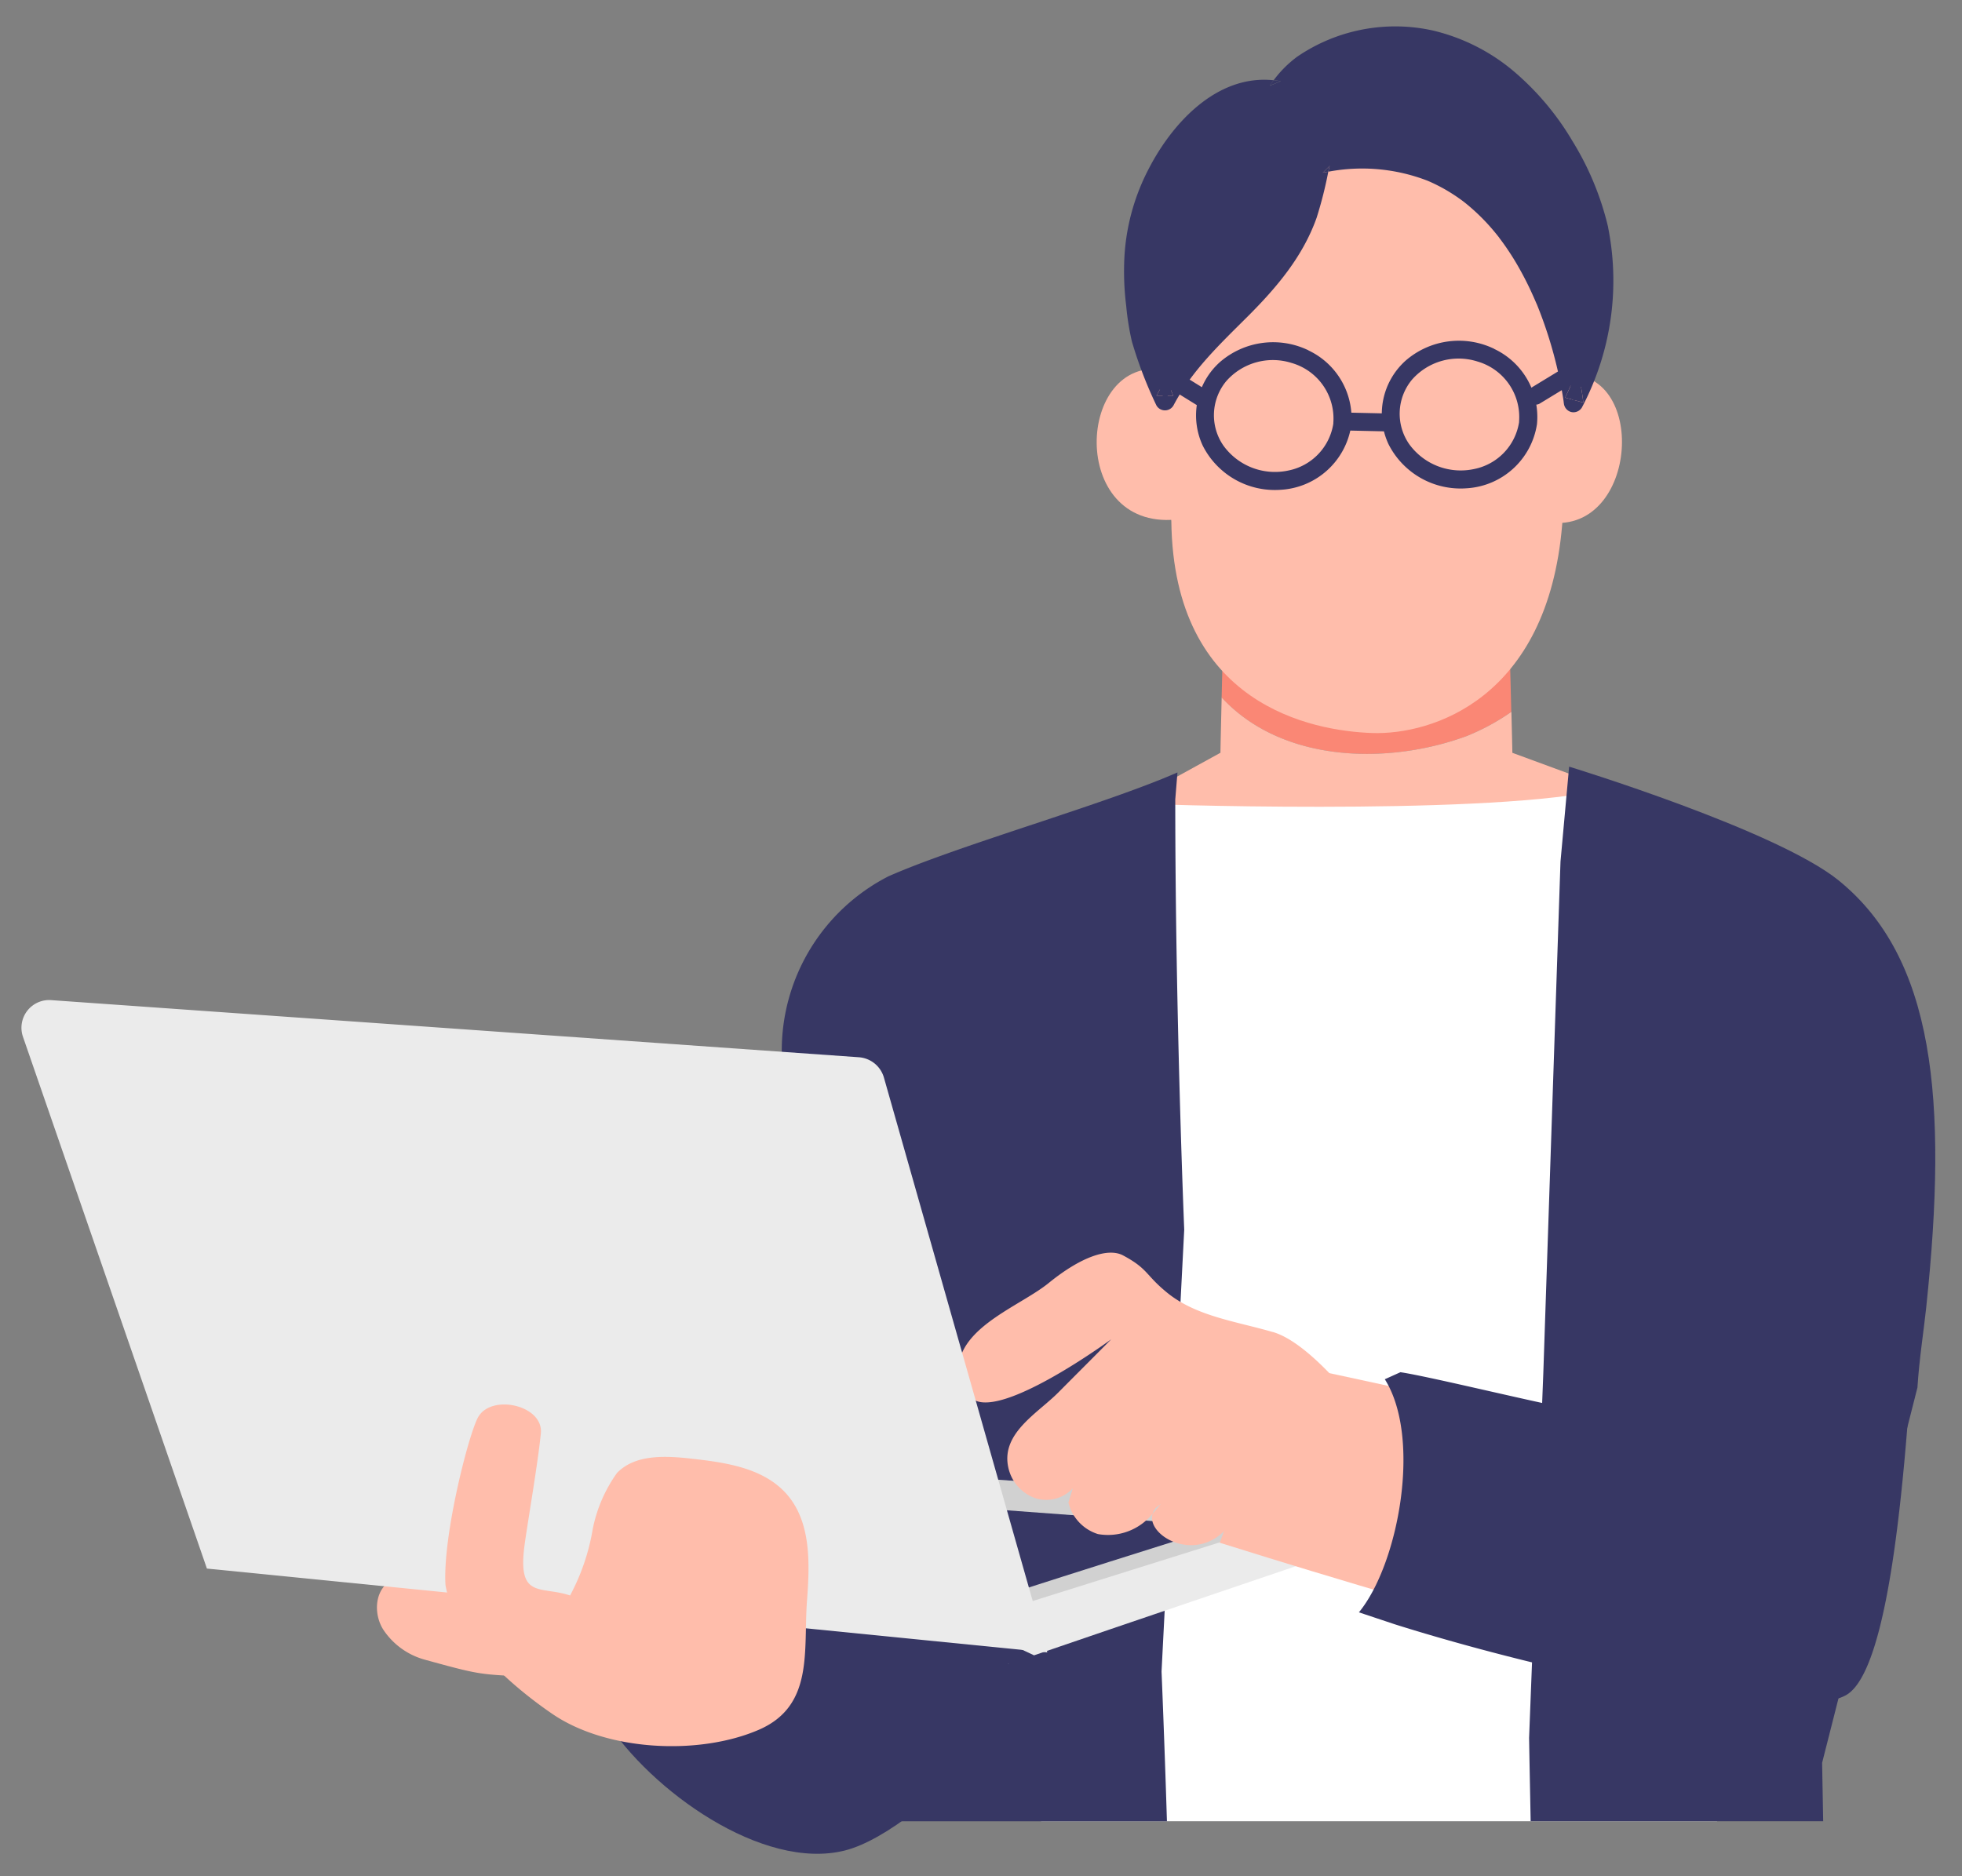 <svg xmlns="http://www.w3.org/2000/svg" xmlns:xlink="http://www.w3.org/1999/xlink" width="184" height="176" viewBox="0 0 184 176">
  <rect x="0" y="0" width="184" height="176" fill="#808080" stroke="none"/>
  <defs>
    <style>
      .cls-1, .cls-5 {
        fill: #fff;
      }

      .cls-1 {
        stroke: #707070;
      }

      .cls-2 {
        clip-path: url(#clip-path);
      }

      .cls-3 {
        fill: #fa8775;
      }

      .cls-4 {
        fill: #ffbdab;
      }

      .cls-6 {
        fill: #373764;
      }

      .cls-7 {
        fill: #d1d1dc;
      }

      .cls-8 {
        fill: #d1d1d1;
      }

      .cls-9 {
        fill: #ebebeb;
      }
    </style>
    <clipPath id="clip-path">
      <rect id="長方形_194" data-name="長方形 194" class="cls-1" width="184" height="176" transform="translate(447 963)"/>
    </clipPath>
  </defs>
  <g id="icon_problem03" class="cls-2" transform="translate(-447 -963)">
    <g id="b" transform="translate(449.005 965.502)">
      <g id="c" transform="translate(-0.005 -0.002)">
        <g id="グループ_87" data-name="グループ 87">
          <path id="パス_178" data-name="パス 178" class="cls-3" d="M307.038,154.26s-.081,3.279-.158,6.346c5.678,6.148,15.6,6.335,22.984,3.617a21.126,21.126,0,0,0,4.182-2.267c-.081-3.195-.183-7.266-.183-7.7H307.034Z" transform="translate(-194.313 -97.676)"/>
          <path id="パス_179" data-name="パス 179" class="cls-4" d="M319.935,172.9a20.935,20.935,0,0,1-4.182,2.267c-7.384,2.722-17.309,2.531-22.984-3.617-.059,2.509-.114,4.875-.114,5.187l-8.066,4.435,2.3,7.677c4.027,3.07,11.87,9.1,15.894,12.167,1.555,1.185,3.437,2.454,5.425,2.061a6.916,6.916,0,0,0,2.832-1.57c3.121-2.465,17.687-13.975,17.687-13.975l.682-7.34-9.379-3.452c0-.26-.04-1.885-.088-3.837Z" transform="translate(-180.199 -108.624)"/>
          <path id="パス_180" data-name="パス 180" class="cls-5" d="M269.627,196.694l-8.917,95.468h63.4L312.646,195.55C301.2,197.839,269.733,196.746,269.627,196.694Z" transform="translate(-165.079 -123.82)"/>
          <path id="パス_181" data-name="パス 181" class="cls-6" d="M231.314,193.288l.209-2.568c-6.742,2.971-20.361,6.771-27.1,9.742a18.376,18.376,0,0,0-10.01,16.583l9.5,72.062h26.623c-.249-8-.506-14.049-.506-14.049l2.127-41.456s-.84-20.16-.84-40.316Z" transform="translate(-123.098 -120.762)"/>
          <path id="パス_182" data-name="パス 182" class="cls-6" d="M414.537,199.925c-5.829-4.735-25.291-10.685-25.291-10.685l-.811,8.91-1.61,47.949-1.335,34.245s.051,3.169.147,7.82H413.07c-.033-2.12-.066-3.983-.1-5.476l8.939-35.2c.18-2.773.594-5.344.822-7.5,2.076-19.613.737-32.807-8.2-40.066Z" transform="translate(-244.089 -119.825)"/>
          <path id="パス_183" data-name="パス 183" class="cls-6" d="M186.9,397.99c-.671-.224-30.258-6.5-30.258-6.5L149.28,406.7c4.262,6.672,14.764,14.192,22.448,12.281S194.415,400.5,186.9,397.993Z" transform="translate(-94.522 -247.889)"/>
          <path id="パス_184" data-name="パス 184" class="cls-4" d="M311.191,14.564l-18.656,10.19L290.8,41.322l1.181,14.305c.213,17.247,13.245,19.661,18.835,19.851s16.458-3.195,17.819-19.547c.513-6.159,1.522-11.965,1.515-14.591l-1.574-17.783-17.387-9Z" transform="translate(-184.131 -9.218)"/>
          <path id="パス_185" data-name="パス 185" class="cls-4" d="M282.364,101.651,281.271,87.6C273.043,86.257,272.236,102.609,282.364,101.651Z" transform="translate(-174.085 -55.415)"/>
          <path id="パス_186" data-name="パス 186" class="cls-4" d="M391.96,88.918,390.79,102.8C399.087,103.806,400.078,88.191,391.96,88.918Z" transform="translate(-247.445 -56.286)"/>
          <path id="パス_187" data-name="パス 187" class="cls-6" d="M389.068,85.855q-1.656,1.007-3.316,2.017c-.158.1-.315.191-.47.286a.845.845,0,1,0,.741,1.519q1.656-1.007,3.316-2.017c.158-.1.315-.191.469-.286a.845.845,0,0,0-.741-1.519Z" transform="translate(-243.654 -54.302)"/>
          <path id="パス_188" data-name="パス 188" class="cls-6" d="M341.085,98.778l-3.9-.088-.561-.011a.861.861,0,0,0-.939.737.851.851,0,0,0,.737.939l3.9.088.561.011a.861.861,0,0,0,.939-.737A.851.851,0,0,0,341.085,98.778Z" transform="translate(-212.551 -62.482)"/>
          <path id="パス_189" data-name="パス 189" class="cls-6" d="M293.591,88.228,289.8,85.877l-.547-.337a.843.843,0,0,0-1.126.392.867.867,0,0,0,.392,1.126l3.793,2.351.547.337a.843.843,0,0,0,1.126-.392A.867.867,0,0,0,293.591,88.228Z" transform="translate(-182.389 -54.103)"/>
          <g id="グループ_85" data-name="グループ 85" transform="translate(103.407)">
            <path id="パス_190" data-name="パス 190" class="cls-6" d="M320.214,13.785c-.224-.04-.447-.07-.668-.1-.125.169-.253.337-.367.517C319.525,14.068,319.87,13.925,320.214,13.785Z" transform="translate(-305.509 -8.668)"/>
            <path id="パス_191" data-name="パス 191" class="cls-6" d="M396.416,90.748c-.11-.957-.29-1.907-.492-2.85-.018-.088-.044-.18-.062-.268-.345.9-.73,1.79-1.152,2.656l1.709.462Z" transform="translate(-353.334 -55.486)"/>
            <path id="パス_192" data-name="パス 192" class="cls-6" d="M291.8,91.692q-.347-.77-.671-1.552-.49.754-.91,1.552H291.8Z" transform="translate(-287.171 -57.075)"/>
            <path id="パス_193" data-name="パス 193" class="cls-6" d="M394.347,96.092v.018l-.007-.04v.022Z" transform="translate(-353.099 -60.83)"/>
            <path id="パス_194" data-name="パス 194" class="cls-6" d="M394.374,96.213v0a.08.08,0,0,0,0-.029.1.1,0,0,0,0,.033Z" transform="translate(-353.119 -60.9)"/>
            <path id="パス_195" data-name="パス 195" class="cls-6" d="M394.32,95.89v.018l.007.04a.117.117,0,0,0,0,.029c-.007-.059-.037-.26-.015-.092Z" transform="translate(-353.079 -60.672)"/>
            <path id="パス_196" data-name="パス 196" class="cls-6" d="M327.316,18.816a27.29,27.29,0,0,0-3.342-8.077,25.726,25.726,0,0,0-5.216-6.3,18.265,18.265,0,0,0-7.9-4.083,16.3,16.3,0,0,0-12.71,2.465,10.591,10.591,0,0,0-2.2,2.2c.22.022.444.051.668.1-.345.139-.69.282-1.034.422.114-.18.242-.345.367-.517-5.286-.561-9.482,3.958-11.727,8.323a20.258,20.258,0,0,0-2.252,7.934,25.964,25.964,0,0,0,.147,4.893,25.093,25.093,0,0,0,.532,3.345,39.524,39.524,0,0,0,2.311,6.023.924.924,0,0,0,1.585,0c1.717-3.279,4.387-5.785,6.977-8.37,2.7-2.7,5.161-5.6,6.456-9.254a38.269,38.269,0,0,0,1.093-4.314c-.172.029-.341.059-.513.092l.642-.642c-.044.183-.088.367-.128.55a17.006,17.006,0,0,1,9.266.829c.029.011.1.04.132.055l-.04-.018.04.018c.077.033.154.066.227.1.165.073.326.15.488.231.33.165.657.337.976.525s.6.367.891.561c.143.1.286.2.429.3l.194.143c.04.029.081.062.121.092h0l.011.007a19.143,19.143,0,0,1,2.975,2.945c.106.132.213.264.319.4,0,.007.007.007,0,.007s.018.026.04.055l.165.22q.314.424.605.858.572.847,1.071,1.739.49.869.924,1.772c.139.29.271.58.4.869.066.143.128.29.191.433.011.026.026.062.037.084,0-.015-.011-.026-.015-.04.04.1.033.081.015.04.033.077.062.15.1.227A40.272,40.272,0,0,1,322.6,32.31q.242,1.051.425,2.113c.037.22.073.444.106.668.007.048.015.1.018.139v-.018c-.026-.169,0,.033.011.092a.94.94,0,0,0,.664.836.924.924,0,0,0,1.034-.422,25.5,25.5,0,0,0,2.45-16.906Zm-42.359,15.8c.106-.2.22-.4.33-.594.1.231.183.433.257.594Zm1.045,0c.1-.18.2-.359.308-.532.077.176.15.356.231.532Zm37.278.18c.187-.378.36-.763.532-1.152.117.624.187,1.089.227,1.357C323.787,34.933,323.534,34.867,323.281,34.8Zm.9.242c.205-.425.4-.851.587-1.276.088.5.165.994.224,1.5Z" transform="translate(-281.908 0.002)"/>
            <path id="パス_197" data-name="パス 197" class="cls-6" d="M332.75,36.232c.172-.033.341-.062.513-.092.04-.183.084-.367.128-.55Z" transform="translate(-314.101 -22.535)"/>
            <path id="パス_198" data-name="パス 198" class="cls-6" d="M387.16,70.31a.365.365,0,0,1,.015.04C387.193,70.391,387.2,70.405,387.16,70.31Z" transform="translate(-348.553 -44.519)"/>
            <path id="パス_199" data-name="パス 199" class="cls-6" d="M359.65,39.45l.04.018C359.709,39.476,359.709,39.476,359.65,39.45Z" transform="translate(-331.134 -24.979)"/>
            <path id="パス_200" data-name="パス 200" class="cls-6" d="M368.8,44.81h0l.007.011Z" transform="translate(-336.928 -28.373)"/>
            <path id="パス_201" data-name="パス 201" class="cls-6" d="M377.823,53.947Z" transform="translate(-342.635 -34.15)"/>
          </g>
          <path id="パス_202" data-name="パス 202" class="cls-4" d="M91.987,397.83c-1.309.983-1.35,3.059-.473,4.442a6.832,6.832,0,0,0,3.921,2.824c5.352,1.475,5.051,1.357,10.135,1.618l-1.794-8.517-11.789-.363Z" transform="translate(-57.568 -251.903)"/>
          <path id="パス_203" data-name="パス 203" class="cls-6" d="M310.873,81.464a7.611,7.611,0,0,0-8.3,1.1,6.715,6.715,0,0,0-1.614,7.842,7.57,7.57,0,0,0,7.3,4.141,7.1,7.1,0,0,0,6.625-6.023.815.815,0,0,1-.114.345.89.89,0,0,0,.114-.345,7.054,7.054,0,0,0-4.017-7.054Zm2.337,6.848h0a5.319,5.319,0,0,1-4.222,4.427,5.962,5.962,0,0,1-6.1-2.351,5,5,0,0,1,.271-6.027,5.816,5.816,0,0,1,6.151-1.706,5.42,5.42,0,0,1,3.892,5.652Z" transform="translate(-190.163 -51.102)"/>
          <path id="パス_204" data-name="パス 204" class="cls-6" d="M358.363,81.084a7.611,7.611,0,0,0-8.3,1.1,6.715,6.715,0,0,0-1.614,7.842,7.57,7.57,0,0,0,7.3,4.141,7.1,7.1,0,0,0,6.625-6.023h0a7.054,7.054,0,0,0-4.017-7.054Zm2.337,6.848a5.32,5.32,0,0,1-4.222,4.427,5.962,5.962,0,0,1-6.1-2.351,5,5,0,0,1,.271-6.027,5.816,5.816,0,0,1,6.151-1.706,5.42,5.42,0,0,1,3.892,5.652Z" transform="translate(-220.233 -50.862)"/>
          <path id="パス_205" data-name="パス 205" class="cls-7" d="M252.25,418.7h.084l-.026-.018a.364.364,0,0,1-.059.018Z" transform="translate(-159.722 -265.105)"/>
          <g id="グループ_86" data-name="グループ 86" transform="translate(82.349 135.634)">
            <path id="パス_206" data-name="パス 206" class="cls-8" d="M226.594,376.794l9.339,9.185c.488-.576,29.931-13.216,29.931-13.216L224.5,369.77l2.094,7.021Z" transform="translate(-224.5 -369.77)"/>
            <path id="パス_207" data-name="パス 207" class="cls-6" d="M232.836,388.045c5.586-1.915,25.511-8.154,25.511-8.154L230.14,377.8l2.7,10.245Z" transform="translate(-228.071 -374.855)"/>
            <path id="パス_208" data-name="パス 208" class="cls-9" d="M247.633,392.024c6.426-2.212,28.746-9.783,28.746-9.783l.1-4.4L241.1,388.94l6.533,3.081Z" transform="translate(-235.011 -374.88)"/>
          </g>
          <path id="パス_209" data-name="パス 209" class="cls-4" d="M306.4,358.8c1.959.62,24.213,7.575,26.3,7.468l3.888-19.111c-3.885-.73-20.123-4.38-24.007-5.11Z" transform="translate(-194.009 -216.584)"/>
          <path id="パス_210" data-name="パス 210" class="cls-4" d="M269.043,320.98c-3.419-1-7.182-1.471-9.907-3.694-2.065-1.684-1.746-2.215-4.127-3.492-1.35-.723-3.859.051-6.977,2.586-2.568,2.087-7.923,3.947-8.448,7.677-.209,1.478.62,3.29,2.1,3.5,3.5.5,12.211-5.895,12.211-5.895-2.105,2.124-2.85,2.861-4.956,4.981-1.933,1.948-5.315,3.785-4.721,6.925a3.937,3.937,0,0,0,2.425,2.949,3.392,3.392,0,0,0,3.65-.88l-.411,1.331a4.1,4.1,0,0,0,2.766,2.964,5.381,5.381,0,0,0,5.121-1.907,1.431,1.431,0,0,1,.308-.55l.47-.374c-.235.3-.491.613-.774.924-.594,2,3.8,4.567,6.738,1.6a49.79,49.79,0,0,1,4.185-4.2c1.486-1.166,1.841-2.028,3.76-2.036l9.35,1.1s-7.593-12-12.754-13.513Z" transform="translate(-151.682 -198.529)"/>
          <path id="パス_211" data-name="パス 211" class="cls-6" d="M368.056,341.335c-.811.976-1.464,2.193-2.637,2.678a5.36,5.36,0,0,1-2.78.1c-2.766-.4-14-3.173-16.767-3.573l-1.464.66c3.477,5.506,1.295,17.328-2.428,21.865l3.4,1.133c14.588,4.592,37.212,9.431,42.271,6.639,4.083-2.252,5.495-20.449,6.254-32.048l-15.475.745a8.4,8.4,0,0,0-10.37,1.8Z" transform="translate(-216.538 -214.32)"/>
          <path id="パス_212" data-name="パス 212" class="cls-9" d="M78.515,254.3,2.851,248.948a2.6,2.6,0,0,0-2.714,3.4L17.4,302.266l78.815,7.864L80.885,256.188A2.643,2.643,0,0,0,78.515,254.3Z" transform="translate(0.005 -157.627)"/>
          <path id="パス_213" data-name="パス 213" class="cls-4" d="M131.339,357.42c-2.406-.257-5.187-.385-6.859,1.368a13.575,13.575,0,0,0-2.274,5.282,20.079,20.079,0,0,1-2.12,6.2c-2.678-.9-4.827.308-4.321-4.3.187-1.695,1.291-7.912,1.581-10.916.253-2.63-4.614-3.716-5.873-1.526-.88,1.526-3.349,11.177-3.07,15.758.785,4.805,6.3,9.566,10.058,12.119,5.088,3.459,13.7,3.9,19.327,1.464,5.2-2.252,4.167-7.446,4.519-12.119.26-3.459.4-7.321-1.874-9.948-2.168-2.509-5.792-3.022-9.086-3.375Z" transform="translate(-68.624 -223.107)"/>
        </g>
      </g>
    </g>
  </g>
</svg>
